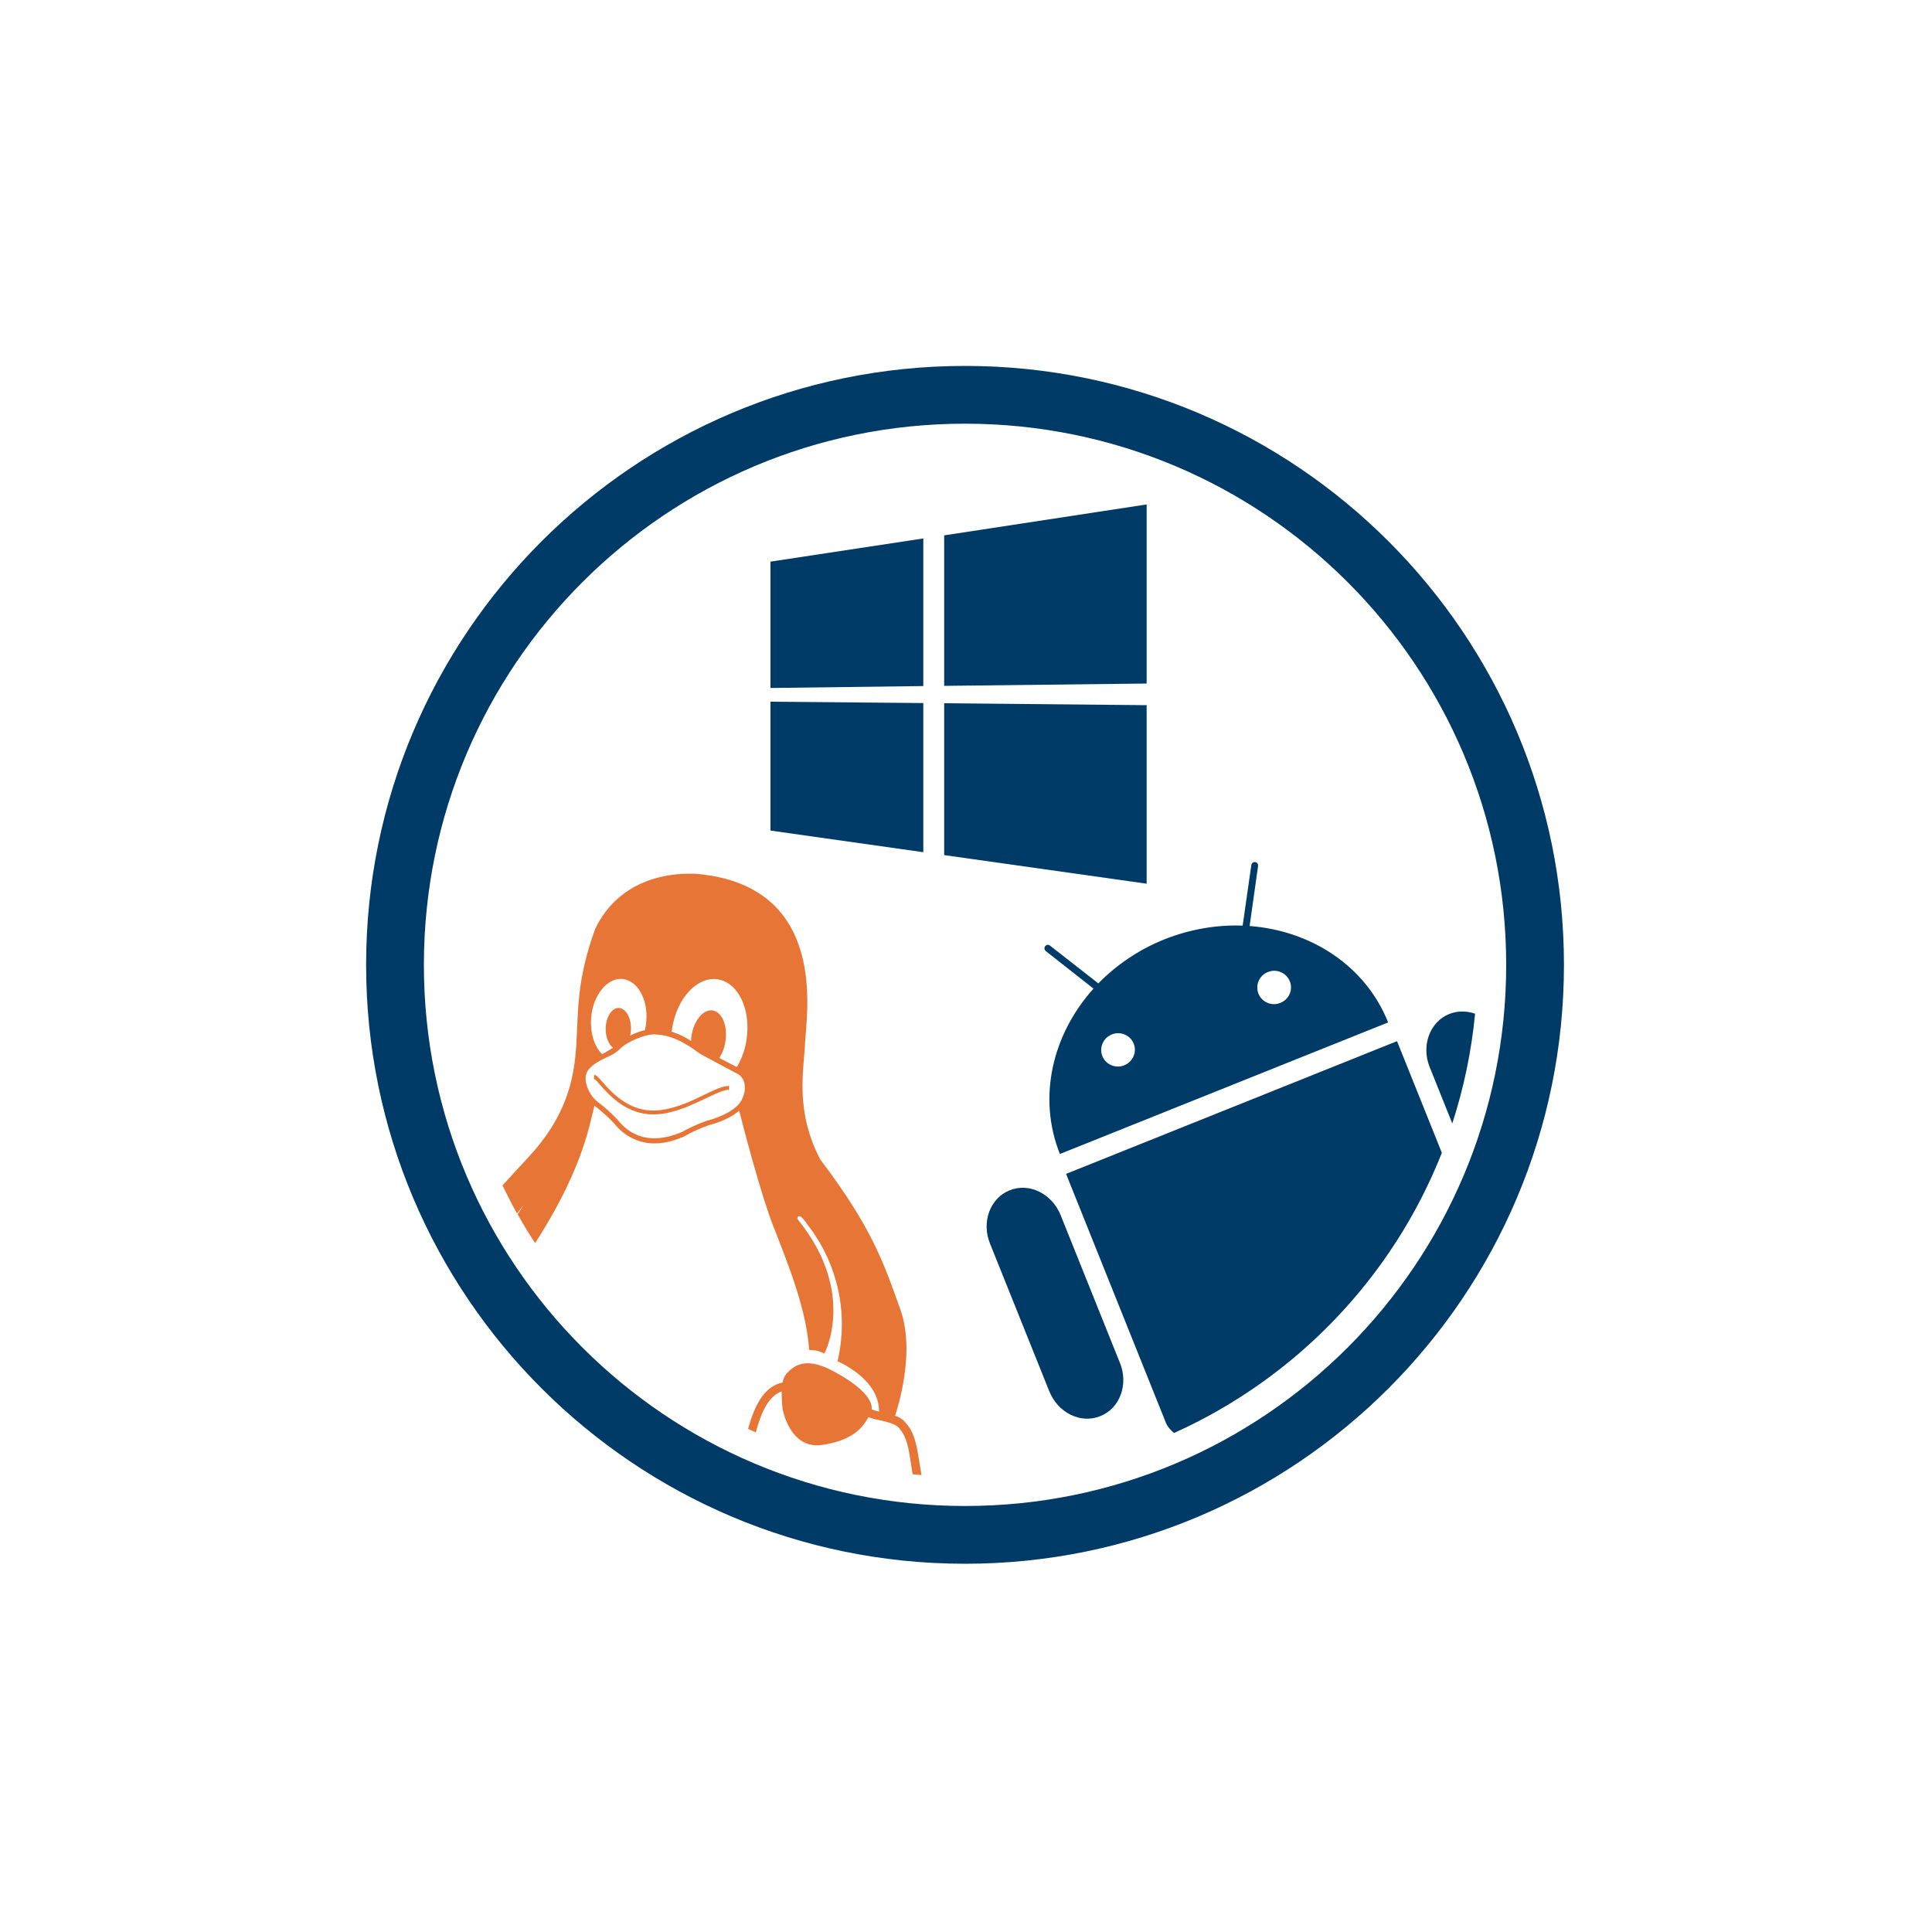 <?xml version="1.0" encoding="UTF-8"?> <svg xmlns="http://www.w3.org/2000/svg" xmlns:xlink="http://www.w3.org/1999/xlink" version="1.1" id="圖層_1" x="0px" y="0px" viewBox="0 0 1000 1000" style="enable-background:new 0 0 1000 1000;" xml:space="preserve"> <style type="text/css"> .st0{display:none;} .st1{display:inline;} .st2{fill:none;stroke:#F56323;stroke-width:8;stroke-miterlimit:10;} .st3{fill:none;stroke:#103770;stroke-width:8;stroke-miterlimit:10;} .st4{fill:#103770;} .st5{fill:none;stroke:#103770;stroke-width:4.984;stroke-miterlimit:10;} .st6{fill:none;stroke:#103770;stroke-width:4.985;stroke-miterlimit:10;} .st7{fill:#FFFFFF;} .st8{fill:#FFFFFF;stroke:#FFFFFF;stroke-width:7;stroke-miterlimit:10;} .st9{fill-rule:evenodd;clip-rule:evenodd;fill:#003A67;} .st10{fill:#003A67;} .st11{fill:#E77536;} .st12{fill-rule:evenodd;clip-rule:evenodd;fill:#E77536;} </style> <g id="圖層_1_00000004542618039596220060000007170882675049310640_" class="st0"> <g class="st1"> <path class="st2" d="M426.4,327.1l178.7,29.5c16.3,2.9,29.4,18.4,29.4,34.7v237.5"></path> <path class="st3" d="M483.9,290.6l172.6,30c16.3,2.9,29.4,18.4,29.4,34.6v260.6c0,8.2-3.3,14.9-8.7,19.3l-103,71.7"></path> <path class="st3" d="M396.3,294.8L281,347"></path> <path class="st3" d="M709.9,522.2c60.7-36.2,71.7-80,71.7-80c9.8-35.1,8.7-75.6-8.6-111.8c-23.9-50-58.3-78.9-119.3-83.3 c-30.8-2.2-77.7,18.8-77.7,18.8l-45.5,24.6"></path> <line class="st3" x1="581.8" y1="598.9" x2="581.8" y2="598.9"></line> <path class="st3" d="M306.6,657.2l-8.6-1.9c-32.3-7.3-28.7-54-28.7-54l-7.1-187.4v-42.8c0-16.3,13.1-27.1,29.4-24.2l260.7,46.2 c16.3,2.9,29.4,18.4,29.4,34.6v260.6c0,16.3-13.1,27.1-29.4,24.2l-175.1-37.8"></path> <path class="st4" d="M369.3,574l-1.3-33.2V521c0-7.5,6.1-12.5,13.6-11.2l51.1,9.4c7.5,1.3,13.6,8.5,13.6,16l2.4,117.8 c0,7.5-6.1,12.5-13.6,11.2l-31.8-7.4l-13.3-3l36-21.3c0,0,9.2-17.6-2.9-38.2s-29.8-15.8-29.8-15.8l-23.8,12.1L369.3,574z"></path> <ellipse transform="matrix(0.953 -0.304 0.304 0.953 -179.65 134.439)" class="st5" cx="341.2" cy="643.2" rx="25.9" ry="34.3"></ellipse> <path class="st6" d="M345.5,669.6c-9,0-18.3-8.7-22.2-20.7c-4.5-14-0.1-28.5,9.6-31.5c1.3-0.4,2.6-0.6,3.9-0.6 c9,0,18.4,8.7,22.2,20.8c4.5,14,0.1,28.5-9.6,31.5C348.2,669.4,346.8,669.6,345.5,669.6z"></path> <path class="st4" d="M340.2,617.1c-2.2,6.8-2.1,14.1,0.2,20.9c3.4,10.5,11,18.5,18.8,20.3c2.2-6.8,2.1-14.1-0.2-20.9 C355.7,627,348.1,619,340.2,617.1z"></path> <line class="st6" x1="328.1" y1="611.5" x2="435.1" y2="557.4"></line> <line class="st6" x1="354.4" y1="674.8" x2="440.2" y2="624.1"></line> <path class="st4" d="M697.4,632.8c12.7,4.6,25.3,10.2,36.7,18.5c5.9,4.1,11,9.3,15,15.3c2.1,3.2,3.7,6.8,4.6,10.5 c0.2,1,0.4,1.9,0.6,2.9l0.2,3c0.1,2,0,4-0.3,6c-0.7,3.9-2,7.7-4,11.1c-1.9,3.3-4.1,6.4-6.7,9.1c-4.9,5.3-10.5,9.9-16.6,13.8 c-5.9,3.8-12.1,7.2-18.5,10.1c-6.3,3-12.8,5.5-19.2,8c-12.9,4.7-26.1,8.5-39.5,11.5c-13.3,3.1-26.7,5.5-40.2,7.5 c-26.9,3.7-54,5.9-81.2,6.3c-27.2,0.4-54.3-0.7-81.4-3.3c-13.6-1.4-27.1-3.2-40.4-5.3c-6.7-1.1-13.3-2.3-20-3.6s-13.4-2.9-20-4.5 c-26.5-6.6-52.8-15.1-77-28.8c-6.1-3.5-11.9-7.5-17.3-12c-5.6-4.5-10.4-10-14.2-16.1c-4-6.3-5.6-13.9-4.4-21.4 c1.5-7,5.2-13.4,10.5-18.2c-4.4,5.3-7.9,11.7-8.5,18.6c-0.6,6.7,1.4,13.5,5.4,18.9s8.8,10.1,14.2,13.9c5.4,3.9,11.2,7.3,17.2,10.2 c12,5.9,24.5,10.7,37.4,14.5c12.8,3.8,25.7,7.1,38.9,9.8c26.2,5.2,52.8,8.9,79.4,10.9c26.7,2.2,53.4,3,80.1,2.5 c26.7-0.3,53.4-2.1,79.9-5.4c26.5-3.1,52.6-8.5,78.2-16.2c12.7-3.9,24.9-9.1,36.5-15.5c5.7-3.2,10.9-7.1,15.7-11.6 c4.6-4.2,8-9.7,9.6-15.8c1.3-6.3,0.1-12.8-3.2-18.2c-3.4-5.8-7.7-10.9-12.9-15.2c-5.1-4.4-10.7-8.4-16.5-11.8 C709.5,639,703.5,635.9,697.4,632.8z"></path> <path class="st4" d="M725.1,589.4c10.4,2.9,20.7,6.2,30.9,9.8c10.2,3.8,20.3,8.1,30,13c9.9,5,19.2,10.9,27.9,17.8 c8.7,7,16.8,15.4,22.3,26c2.8,5.4,4.5,11.4,5.1,17.4c0.5,6.2-0.1,12.4-2,18.3c-1.8,5.7-4.6,11.2-8,16.1 c-3.3,4.8-7.1,9.2-11.3,13.3c-8.2,7.8-17.3,14.5-27.1,20.2c-9.5,5.6-19.4,10.7-29.5,15.1c-10,4.4-20.3,8.3-30.7,11.8 s-20.8,6.6-31.3,9.4c-21.1,5.5-42.4,10-63.8,13.5c-42.8,6.7-86,10.3-129.3,10.8c-43.3,0.6-86.6-1.9-129.6-7.2 c-21.5-2.8-42.9-6.5-64.1-11.1c-10.6-2.4-21.2-5-31.7-7.9s-20.9-6.3-31.2-9.9s-20.4-7.8-30.4-12.4c-10.1-4.6-19.8-9.9-29.1-15.9 c-9.6-6.1-18.3-13.4-26.1-21.8c-4-4.3-7.4-9.1-10.2-14.3c-1.4-2.6-2.7-5.4-3.7-8.2c-1-2.9-1.7-5.9-2.2-8.9 c-0.9-6.1-0.5-12.2,1.1-18.2c0.8-2.9,1.8-5.7,3.1-8.4c1.2-2.7,2.7-5.2,4.3-7.7c6.5-9.3,14.6-17.3,24-23.7 c18.1-12.8,38.3-21.5,58.7-28.5c-10,4.2-19.8,8.9-29.3,14.1c-9.6,5.1-18.7,11-27.3,17.7c-8.3,6.7-16.3,14.4-21.8,23.5 c-1.4,2.2-2.6,4.6-3.6,7c-1.1,2.4-1.9,4.9-2.4,7.5c-1.2,5.1-1.3,10.4-0.3,15.5c0.5,2.5,1.2,5,2.1,7.4c1,2.4,2.1,4.8,3.4,7 c2.7,4.5,5.9,8.7,9.6,12.4c7.5,7.5,15.9,14.1,25,19.5c18.2,11,38.1,19.2,58.4,25.8c40.6,13.1,82.8,21.3,125.2,26.2 c42.4,5,85.2,7.2,127.9,6.5c42.7-0.3,85.4-3.7,127.7-9.9c21.1-3.2,42.1-7.2,62.8-12.3c20.7-5,41.1-11.5,60.9-19.4 c9.9-4,19.5-8.6,28.8-13.8c9.3-5.1,17.9-11.2,25.9-18.2c3.9-3.5,7.5-7.4,10.6-11.6c3.2-4.1,5.7-8.7,7.4-13.6 c1.7-4.8,2.4-9.9,2.2-15c-0.4-5.2-1.6-10.3-3.8-15c-4.4-9.5-11.7-17.8-19.7-24.9c-8.2-7-17.1-13.2-26.5-18.5s-19.1-10.1-29-14.4 C745.5,596.8,735.4,592.9,725.1,589.4z"></path> <path class="st7" d="M450.8,325.1c12.5,17,25.2,34.5,28.9,55.5c8.7,50-60.1,86.8-95.3,48.9c-10.6-11.6-16.5-26.8-16.5-42.5 c0.1-11.8,4.1-22.7,9.8-32.9l0.1-0.2c0.8-2,46.3-65.4,46.3-65.4c1.8,0,5.1,6.3,6,7.5c3.6,5,7.2,10.1,10.7,15.2 C444,315.8,447.4,320.5,450.8,325.1z"></path> <path class="st7" d="M477.5,332.9c5.5,7.5,11.2,15.3,12.8,24.6c3.8,22.2-26.6,38.5-42.2,21.6c-4.7-5.1-7.3-11.8-7.4-18.8 c0.2-5.2,1.7-10.2,4.3-14.6v-0.1c0.4-0.9,20.5-29,20.5-29c0.8,0,2.3,2.8,2.7,3.3c1.6,2.2,3.2,4.5,4.8,6.8S476,330.9,477.5,332.9z"></path> <path class="st8" d="M425,283c0.9,0.9,1.8,1.8,2.6,2.9c8.4,12.4,16.8,24.9,25.2,37.4c0.3,0.4,0.6,0.9,1,1.4 c2.6-3.8,5-7.4,7.5-11.1c0.3-0.5,0.7-1,1-1.5c0.8-1.7,2.8-2.4,4.4-1.6c0.7,0.3,1.2,0.9,1.6,1.6c2.5,3.7,5,7.4,7.5,11.1l13.6,20.2 c7.9,11.5,6.4,27-3.5,36.8c-1,0.9-1.4,2.2-1.2,3.5c1.7,14.9-2.4,30-11.5,42c-11,14.8-25.7,23.3-44.1,24.9 c-30.8,2.9-58.8-17.8-65.1-48.1c-3.7-16.2-0.4-33.3,9.1-46.9c15.7-23.4,31.4-46.7,47.2-69.9c0.8-1,1.7-1.9,2.6-2.7L425,283 L425,283z M424,292.3l-1.1,1.6c-14.4,21.3-28.6,42.7-43.1,64c-8.6,12-12,27-9.4,41.5c4.7,28.1,32.1,48.6,60.5,44.5 c22.6-3.3,37.7-16.1,45.2-37.7c2.2-6.5,3.1-13.4,2.5-20.2l-2,0.7c-14.9,6.1-31.9-1-38-15.9c-3.7-9-2.7-19.3,2.8-27.3 c2.6-3.9,5.3-7.8,7.9-11.7c0.7-0.8,0.7-1.9,0-2.6c-8-11.9-16-23.7-24-35.6C424.6,293.2,424.3,292.7,424,292.3L424,292.3z M465.3,319.6c-0.2,0.2-0.3,0.4-0.5,0.6c-6.2,9.2-12.5,18.4-18.6,27.7c-2.8,4.3-4,9.4-3.3,14.4c1.4,12.4,12.6,21.3,25,19.9 s21.3-12.6,19.9-25c-0.4-3.6-1.7-7-3.7-10.1c-5.9-8.7-11.8-17.5-17.7-26.2c-0.3-0.5-0.6-1-1-1.4L465.3,319.6z"></path> <path class="st8" d="M376.5,390.6c0-9.3,2.9-18.3,8.2-25.9c1.5-2.2,3.4-2.8,5.1-1.6s1.8,3.1,0.3,5.3c-11.5,16.2-8.7,38.5,6.4,51.4 c3.9,3.3,8.3,5.8,13.2,7.4c1.7,0.4,2.8,1.8,2.8,3.5c-0.2,1.8-1.9,3.2-3.7,3c-0.4,0-0.7-0.2-1.1-0.3 C389.2,427.4,376.6,410.1,376.5,390.6L376.5,390.6z"></path> <path class="st8" d="M419.3,436.5c-1.8,0-3.3-1.4-3.3-3.2c0-1.8,1.4-3.3,3.2-3.3s3.3,1.4,3.3,3.2l0,0l0,0 C422.6,435,421.1,436.4,419.3,436.5L419.3,436.5z"></path> <path class="st8" d="M446.8,359.1c0.6-2.4,1.1-4.8,1.8-7c0.5-1.7,2.2-2.6,3.9-2.1l0,0l0.3,0.1c1.7,0.7,2.5,2.6,1.9,4.2v0.1 c-2,6.2-0.9,9.8,4.1,14.1c1.5,1,1.9,3.1,0.8,4.6c-1,1.5-3.1,1.9-4.6,0.8l0,0l-0.2-0.1C450,370.3,447.1,364.9,446.8,359.1z"></path> <path class="st8" d="M468.6,374.1c0.1,1.8-1.2,3.4-3,3.5s-3.4-1.2-3.5-3c0-0.1,0-0.2,0-0.3c0-0.1,0-0.3,0-0.4l0,0 c-0.1-1.8,1.2-3.4,3-3.5s3.4,1.2,3.5,3c0,0.1,0,0.2,0,0.3C468.7,373.9,468.7,374,468.6,374.1z"></path> <path class="st4" d="M425,283c0.9,0.9,1.8,1.8,2.6,2.9c8.4,12.4,16.8,24.9,25.2,37.4c0.3,0.4,0.6,0.9,1,1.4 c2.6-3.8,5-7.4,7.5-11.1c0.3-0.5,0.7-1,1-1.5c0.8-1.7,2.8-2.4,4.4-1.6c0.7,0.3,1.2,0.9,1.6,1.6c2.5,3.7,5,7.4,7.5,11.1l13.6,20.2 c7.9,11.5,6.4,27-3.5,36.8c-1,0.9-1.4,2.2-1.2,3.5c1.7,14.9-2.4,30-11.5,42c-11,14.8-25.7,23.3-44.1,24.9 c-30.8,2.9-58.8-17.8-65.1-48.1c-3.7-16.2-0.4-33.3,9.1-46.9c15.7-23.4,31.4-46.7,47.2-69.9c0.8-1,1.7-1.9,2.6-2.7L425,283 L425,283z M424,292.3l-1.1,1.6c-14.4,21.3-28.6,42.7-43.1,64c-8.6,12-12,27-9.4,41.5c4.7,28.1,32.1,48.6,60.5,44.5 c22.6-3.3,37.7-16.1,45.2-37.7c2.2-6.5,3.1-13.4,2.5-20.2l-2,0.7c-14.9,6.1-31.9-1-38-15.9c-3.7-9-2.7-19.3,2.8-27.3 c2.6-3.9,5.3-7.8,7.9-11.7c0.7-0.8,0.7-1.9,0-2.6c-8-11.9-16-23.7-24-35.6C424.6,293.2,424.3,292.7,424,292.3L424,292.3z M465.3,319.6c-0.2,0.2-0.3,0.4-0.5,0.6c-6.2,9.2-12.5,18.4-18.6,27.7c-2.8,4.3-4,9.4-3.3,14.4c1.4,12.4,12.6,21.3,25,19.9 s21.3-12.6,19.9-25c-0.4-3.6-1.7-7-3.7-10.1c-5.9-8.7-11.8-17.5-17.7-26.2c-0.3-0.5-0.6-1-1-1.4L465.3,319.6z"></path> <path class="st4" d="M376.5,390.6c0-9.3,2.9-18.3,8.2-25.9c1.5-2.2,3.4-2.8,5.1-1.6s1.8,3.1,0.3,5.3c-11.5,16.2-8.7,38.5,6.4,51.4 c3.9,3.3,8.3,5.8,13.2,7.4c1.7,0.4,2.8,1.8,2.8,3.5c-0.2,1.8-1.9,3.2-3.7,3c-0.4,0-0.7-0.2-1.1-0.3 C389.2,427.4,376.6,410.1,376.5,390.6L376.5,390.6z"></path> <path class="st4" d="M419.3,436.5c-1.8,0-3.3-1.4-3.3-3.2c0-1.8,1.4-3.3,3.2-3.3s3.3,1.4,3.3,3.2l0,0l0,0 C422.6,435,421.1,436.4,419.3,436.5L419.3,436.5z"></path> <path class="st4" d="M446.8,359.1c0.6-2.4,1.1-4.8,1.8-7c0.5-1.7,2.2-2.6,3.9-2.1l0,0l0.3,0.1c1.7,0.7,2.5,2.6,1.9,4.2v0.1 c-2,6.2-0.9,9.8,4.1,14.1c1.5,1,1.9,3.1,0.8,4.6c-1,1.5-3.1,1.9-4.6,0.8l0,0l-0.2-0.1C450,370.3,447.1,364.9,446.8,359.1z"></path> <path class="st4" d="M468.6,374.1c0.1,1.8-1.2,3.4-3,3.5s-3.4-1.2-3.5-3c0-0.1,0-0.2,0-0.3c0-0.1,0-0.3,0-0.4l0,0 c-0.1-1.8,1.2-3.4,3-3.5s3.4,1.2,3.5,3c0,0.1,0,0.2,0,0.3C468.7,373.9,468.7,374,468.6,374.1z"></path> <path class="st7" d="M374.5,489c7.2,4.7,14.5,9.5,18.9,17c10.5,17.8-10.4,41.5-29.2,32.2c-5.7-2.9-10-7.8-12.3-13.8 c-1.5-4.5-1.8-9.2-1-13.9v-0.1c0-0.9,8.2-31.5,8.2-31.5c0.6-0.2,2.8,1.7,3.3,2c2.1,1.3,4.2,2.8,6.3,4.2S372.4,487.7,374.5,489z"></path> <path class="st4" d="M358.8,515.8c0-4,1.2-7.9,3.5-11.2c0.7-0.9,1.5-1.2,2.2-0.7s0.8,1.3,0.1,2.3c-5,7-3.8,16.7,2.8,22.3 c1.7,1.4,3.6,2.5,5.7,3.2c0.7,0.1,1.2,0.8,1.2,1.5c-0.1,0.8-0.8,1.4-1.6,1.3l0,0c-0.2,0-0.3-0.1-0.5-0.1 C364.3,531.8,358.8,524.3,358.8,515.8L358.8,515.8z"></path> <path class="st4" d="M377.4,535.6c-0.7,0-1.3-0.6-1.3-1.3l0,0v-0.1c0-0.8,0.7-1.3,1.4-1.3l0,0c0.8-0.1,1.5,0.5,1.5,1.3 c0.1,0.8-0.5,1.5-1.3,1.5C377.7,535.6,377.6,535.6,377.4,535.6L377.4,535.6L377.4,535.6z"></path> </g> </g> <g> <path class="st9" d="M499.5,189.4c171.2,0,310,138.8,310,310c0,171.2-138.8,310-310,310s-310-138.8-310-310 C189.5,328.2,328.3,189.4,499.5,189.4 M499.5,219.3c-154.7,0-280.1,125.4-280.1,280.1c0,154.7,125.4,280.1,280.1,280.1 c154.7,0,280.1-125.4,280.1-280.1C779.6,344.7,654.2,219.3,499.5,219.3z"></path> <g> <polygon class="st10" points="488.7,355 593.5,353.8 593.5,261.1 488.7,277.1 "></polygon> <polygon class="st10" points="477.9,355.1 477.9,278.7 398.8,290.7 398.8,356.1 "></polygon> <polygon class="st10" points="488.7,364 488.7,442.6 593.5,457.4 593.5,365 "></polygon> <polygon class="st10" points="477.9,363.9 398.8,363.2 398.8,429.9 477.9,441.1 "></polygon> </g> <g> <path class="st10" d="M541.2,492.2l24.8,19.5c-21.3,23.7-29.1,56.3-17.4,85.6l169.9-68.1c-11.7-29.3-39.9-47.5-71.7-49.9l4.4-31.2 c0,0,0.1-1.6-1.5-1.9c-1.6-0.2-2,1.4-2,1.4l-4.5,31.5c-13.3-0.5-27.1,1.8-40.5,7.1c-13.4,5.4-24.9,13.3-34.2,22.8l-25.1-19.6 c0,0-1.3-1-2.4,0.3C540,491.1,541.2,492.2,541.2,492.2 M575.5,535.4c4.4-1.8,9.6,0.4,11.3,4.8c1.8,4.4-0.5,9.4-4.9,11.2 c-4.4,1.8-9.5-0.3-11.3-4.7C568.8,542.3,571,537.2,575.5,535.4z M656.3,503.1c4.5-1.8,9.5,0.4,11.3,4.8c1.8,4.4-0.4,9.4-4.9,11.2 c-4.4,1.8-9.5-0.3-11.3-4.7C649.6,509.9,651.8,504.8,656.3,503.1z"></path> <path class="st10" d="M522.6,616.1c10.1-4.1,21.9,1.7,26.4,12.9l30.7,76.5c4.5,11.1-0.1,23.5-10.2,27.5 c-10.1,4.1-21.9-1.7-26.4-12.9l-30.7-76.5C507.9,632.5,512.5,620.1,522.6,616.1"></path> <path class="st9" d="M746.3,596.7l-23.2-57.8l-171.3,68.7l51.7,128.9c0.8,1.9,2.3,3.7,4.2,5.2 C670.8,713.3,720.8,661.2,746.3,596.7z"></path> <path class="st9" d="M750.2,524.8c-10.1,4-14.7,16.4-10.2,27.5l11.7,29.2c5.9-18.2,9.9-37.1,11.8-56.8 C759.2,523.2,754.6,523.1,750.2,524.8z"></path> </g> <g> <path class="st11" d="M335.4,576.7c8.8,0.8,17.5-2.5,25-5.9c7.5-3.4,13.8-6.9,16.9-6.7l0.1-2c-4.3-0.1-10.4,3.5-17.8,6.9 c-7.4,3.4-15.8,6.4-24,5.7c-8.1-0.8-14.3-5.1-18.8-9.4c-2.2-2.1-4.1-4.3-5.5-5.9c-1.4-1.5-2.3-2.8-3.7-3.1l-0.2,1.9l0,0.1 c1.1,0.8,2.1,1.8,2.9,2.9C314.7,566.1,322.6,575.4,335.4,576.7"></path> <path class="st12" d="M476.9,763.1c-0.3-1.9-0.6-3.7-0.9-5.5c-1.3-8.3-2.4-15.5-6.6-20.4c-1.5-2.1-3.7-3.7-6.1-4.4 c3.1-9.6,9.8-34.9,2.8-54.8c-8.9-25.1-15.2-43.1-41.5-77.8c-13.3-25.4-8.5-46.4-7.9-60.4c0.6-14,12.3-79.5-53.2-87.2 c0,0-39-5.9-55.4,28.1c-9.6,26.5-8.7,41.3-9.8,59.9c-1.1,18.6-5.4,37.6-25,58.6c-3.9,4.2-8.4,9-13.2,14.4 c2.4,4.9,4.9,9.8,7.5,14.5c1.1-1.4,2.2-2.9,3.5-4.3c0,0-1.3,1.8-3.2,4.7c2.9,5.1,5.9,10.1,9.1,15c0.6-1,1.2-2.1,1.9-3.1 c24-38.2,26.5-60.4,28.8-68.1c3.5,2.7,6.8,5.6,9.8,8.8c0.2,0.2,0.3,0.4,0.6,0.6c4.4,5.6,10.8,9.2,17.9,10 c4.9,0.5,10.9-0.3,18.2-3.5l0.1-0.1c4.1-2.3,8.4-4.3,12.9-5.8c0.8-0.2,9.6-2.4,15.4-7.4c2.6,10.2,11.3,43.6,17.7,59.9 c7.6,19.3,17.2,43.2,18.5,63.9c2.7,0,5.4,0.6,7.9,1.9c0,0,16.9-31.4-13.6-69.2c0,0-1-1.1,0.2-1.8c1.2-0.7,3.3,2.3,4.3,3.8 c15.9,20.1,21.8,46.3,15.9,71.2c0,0,21.6,8.9,21.5,26c-1.3-0.2-2.6-0.6-3.8-1.1c0.6-6.4-8.8-14.1-21.1-20.4 c-13.5-6.9-19.3-2.1-23.1,2c-1,1.3-1.7,2.9-1.9,4.5c-9.8,1.9-14.7,12.4-17.9,24c1.3,0.6,2.7,1.2,4,1.8c2.6-9.9,6.5-18.9,13.4-21.2 c0,3.1,0.1,6.2,0.5,9.2c0,0,3.6,20.9,20.4,18.5c15.1-2.2,20.8-8.4,24-14.4c1.8,0.7,3.6,1.2,5.4,1.5c3.9,0.9,9.2,2,10.8,4.6 l0.1,0.2l0.1,0.1c3.5,4,4.5,10.3,5.7,18.3c0.2,1.6,0.5,3.2,0.8,4.9c1.6,0.2,3.2,0.2,4.7,0.4C477.1,763.5,477,763.3,476.9,763.1z M306,526.4c1.1-11.6,8.4-20.4,16.2-19.7c7.9,0.8,13.4,10.8,12.3,22.3c-0.1,1.4-0.4,2.8-0.7,4.2c-2.7,0.6-5.3,1.6-7.8,2.9 c0.1,0,0.2-0.1,0.2-0.1c0.2-1.1,0.4-2.3,0.4-3.4c0.1-5.9-2.7-10.7-6.3-10.9c-3.6-0.1-6.7,4.7-6.8,10.6c-0.1,4.4,1.5,8.3,3.8,10 c-0.2,0.2-1.5,0.9-4.3,2.6c-0.5,0.2-0.9,0.5-1.4,0.7C307.6,541.6,305.3,534.4,306,526.4z M325.3,536.6c-0.1,0.1-0.3,0.2-0.5,0.3v0 L325.3,536.6z M384,569.1c-3.5,7.3-17.3,10.8-17.5,10.8l-0.1,0c-4.6,1.6-9.1,3.6-13.4,6c-20.4,8.7-29.9-2.3-33-5.9 c-0.2-0.2-0.4-0.4-0.6-0.7c-3.2-3.4-6.6-6.4-10.3-9.2c-3.8-2.9-7-9.7-5.7-14.1c1.3-4.2,6.5-6.8,11.1-9c0.4-0.2,0.8-0.4,1.1-0.5 c2-0.9,3.8-2.1,5.3-3.6c1.3-1.2,2.7-2.3,4.2-3.1c9.8-5.3,14.6-4.4,14.7-4.3l0.2,0c9.1,0.4,17.4,6.3,20.9,8.9 c0.7,0.5,1.2,0.9,1.6,1.1c1.8,1.1,10.6,5.7,15.8,8.5c1.2,0.7,2.3,1.2,3,1.6C384.5,556.9,387.5,561.9,384,569.1z M386.4,538.1 c-0.7,5-2.4,9.8-5,14.2l-0.5-0.3c0,0,0.1,0,0.1,0.1l-1.2-0.6c-2.1-1.1-4.8-2.5-7.5-3.9c1.7-2.7,2.8-5.6,3.2-8.7 c1.2-8.1-1.8-15.1-6.6-15.9c-4.9-0.7-9.8,5.2-11,13.2c-0.1,0.9-0.2,1.8-0.2,2.6c-3.1-2.1-6.5-3.7-10.1-4.8 c0.1-0.6,0.2-1.2,0.3-1.7c2.4-15.6,12.9-27,23.6-25.4C382.1,508.5,388.8,522.5,386.4,538.1z"></path> </g> </g> </svg> 